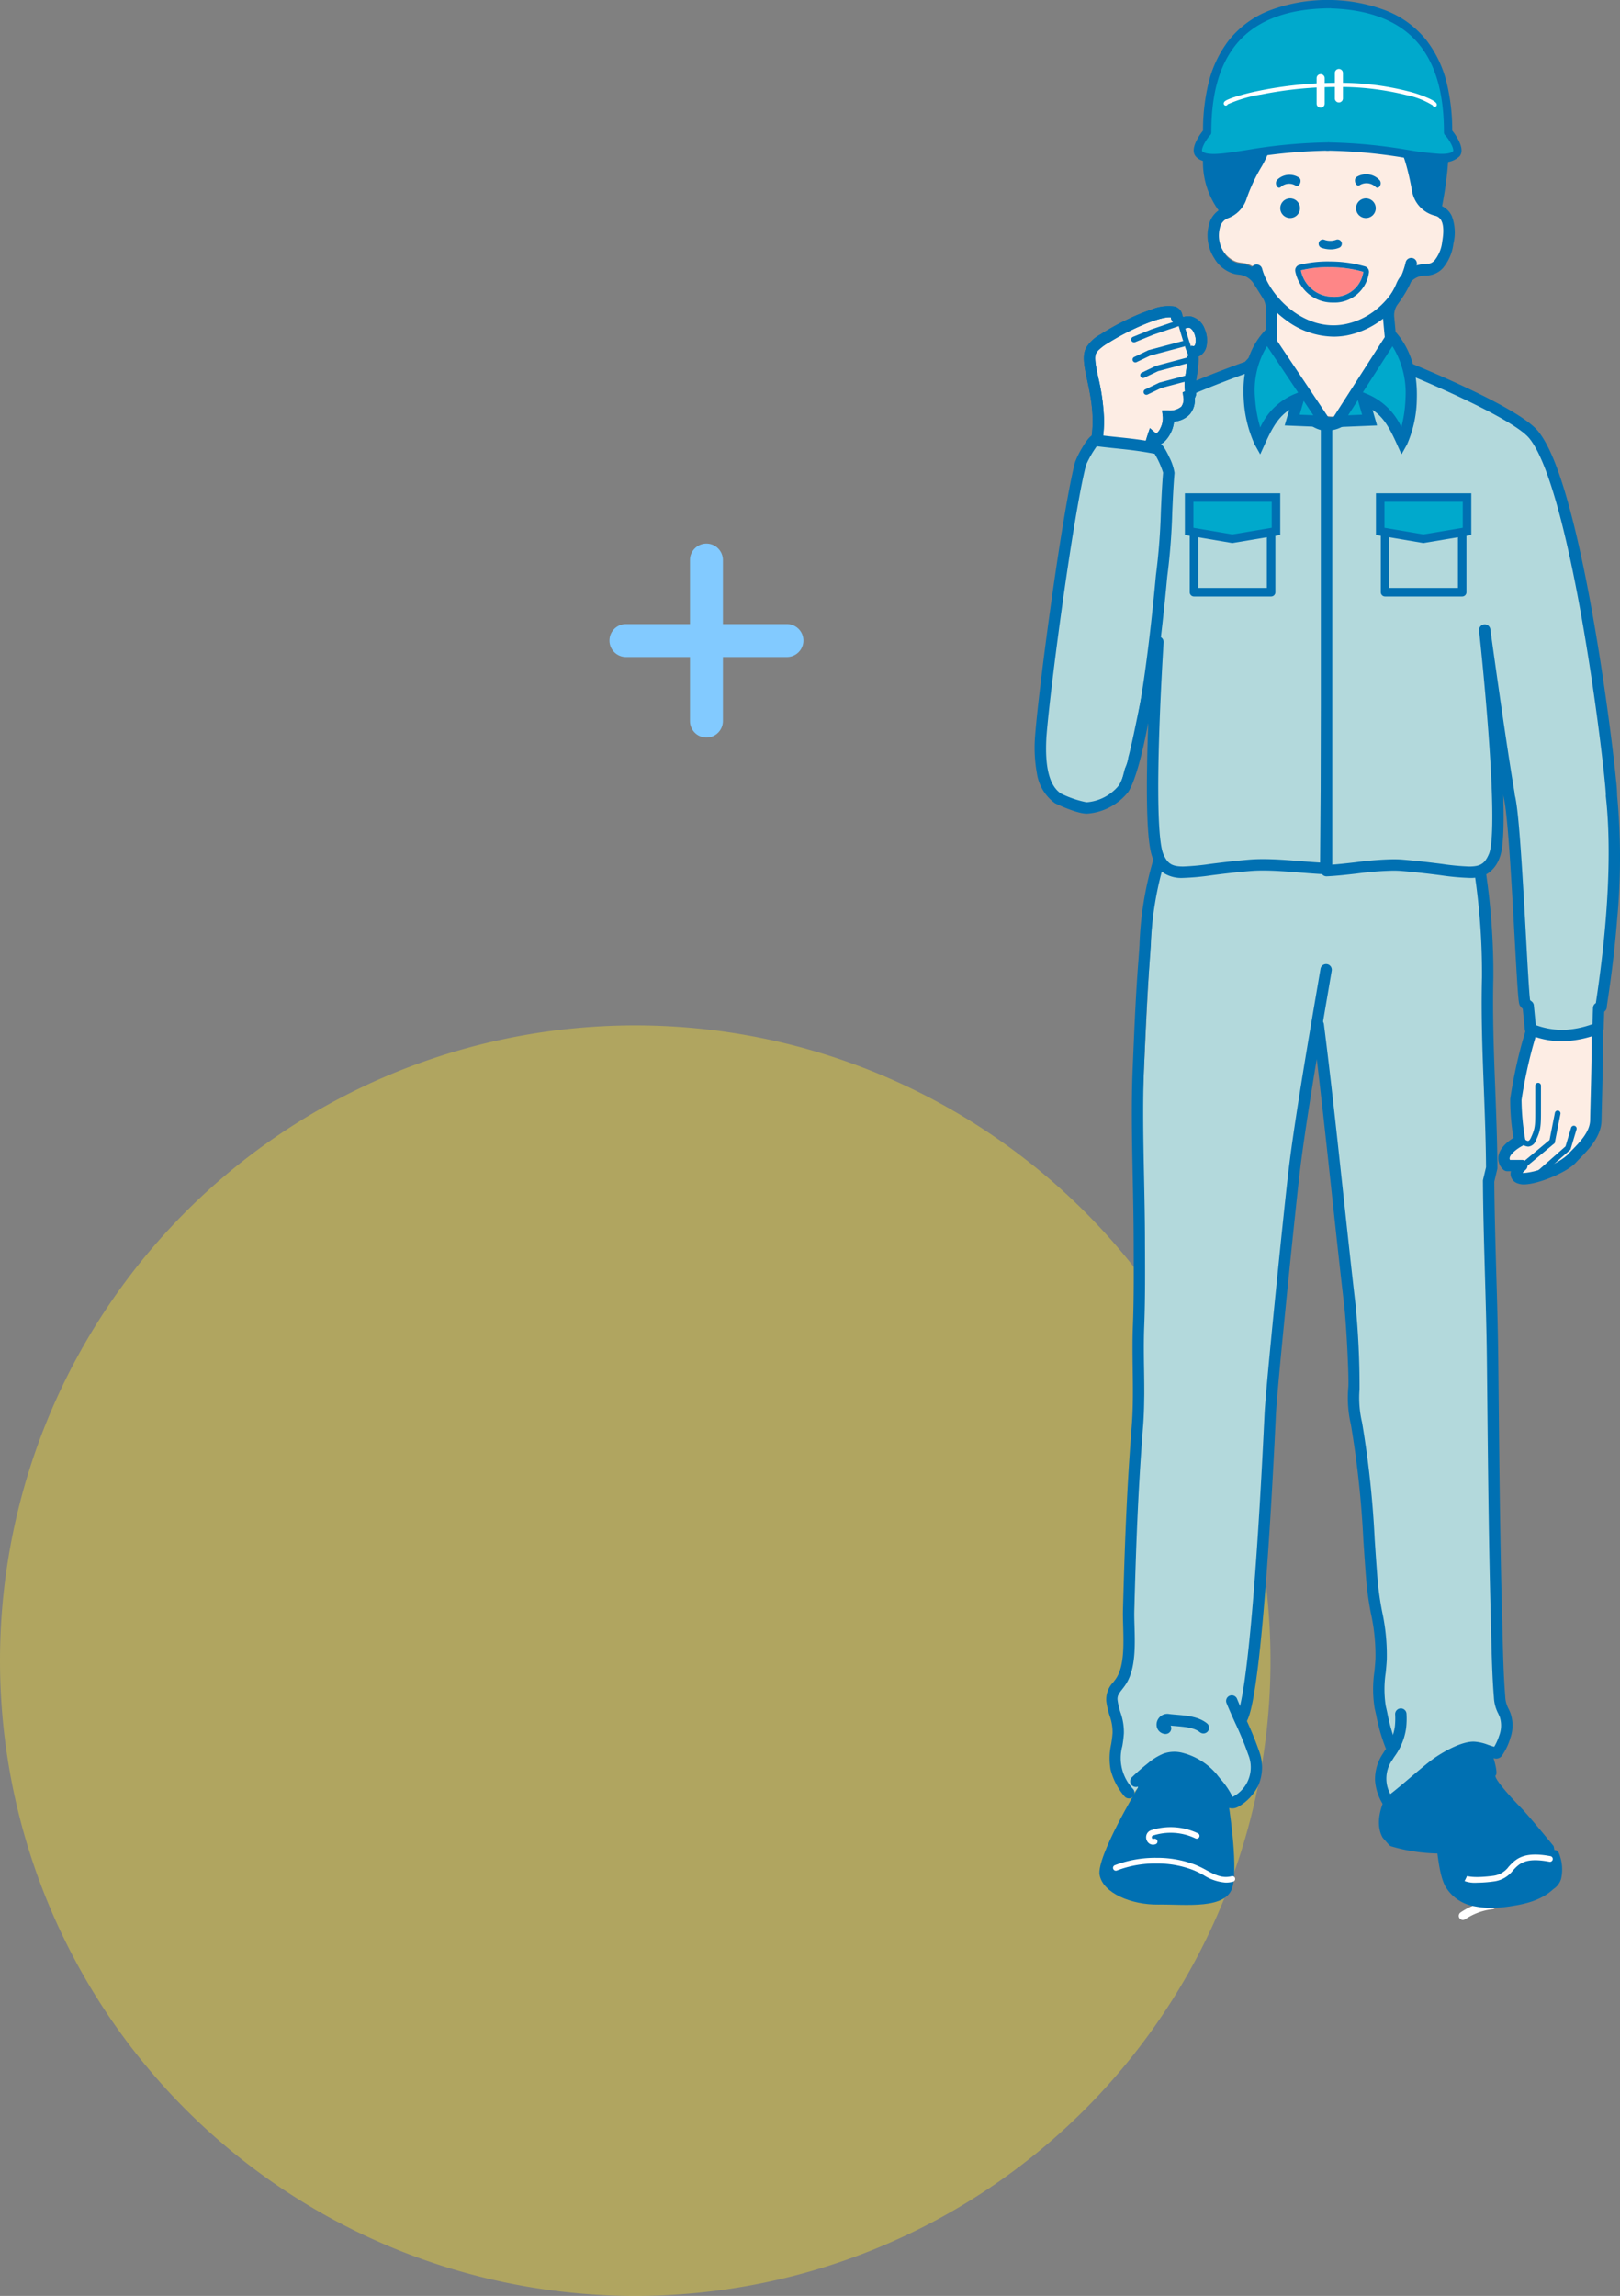 <svg xmlns="http://www.w3.org/2000/svg" width="285.254" height="404.25" viewBox="0 0 285.254 404.25"><rect x="0" y="0" width="285.254" height="404.25" fill="#808080" stroke="none"/><g transform="translate(-211.257 -627.976)"><path d="M111.856,0A111.856,111.856,0,1,1,0,111.856,111.856,111.856,0,0,1,111.856,0Z" transform="translate(211.257 808.514)" fill="#f7dd31" opacity="0.4"/><g transform="translate(547.034 -692.72)"><path d="M0,31.249a2.9,2.9,0,0,1-2.9-2.9V0A2.9,2.9,0,0,1,0-2.9,2.9,2.9,0,0,1,2.9,0V28.346A2.9,2.9,0,0,1,0,31.249Z" transform="translate(-211.383 1419.304)" fill="#82caff"/><path d="M28.346,2.9H0A2.9,2.9,0,0,1-2.9,0,2.9,2.9,0,0,1,0-2.9H28.346a2.9,2.9,0,0,1,2.9,2.9A2.9,2.9,0,0,1,28.346,2.9Z" transform="translate(-225.556 1433.477)" fill="#82caff"/></g><path d="M129.064,259.881s-1.023,3.29-1.605,5.365a84.421,84.421,0,0,0-1.985,9.476,46.022,46.022,0,0,0,.672,7.3s-4.311,2.187-2.192,4.349h2.573s-1.991,1.623-.311,2.222,7.613-1.794,9.065-3.4,4.224-3.887,4.269-6.806.431-14.107.186-16.331a15.2,15.2,0,0,0-.991-3.943,4.9,4.9,0,0,0-5.2-.409,37.1,37.1,0,0,0-4.479,2.179" transform="translate(352.706 546.825)" fill="#fdede4"/><path d="M135.928,256.177h0a5.362,5.362,0,0,1,3.487,1.193,1,1,0,0,1,.247.344,16.146,16.146,0,0,1,1.068,4.23c.179,1.618.054,7.131-.1,13.124-.037,1.41-.068,2.629-.079,3.332-.043,2.827-2.174,5.02-3.729,6.622-.291.3-.566.583-.8.839-1.517,1.682-6.637,3.829-9.131,3.829a3,3,0,0,1-1.013-.152,1.816,1.816,0,0,1-1.314-1.394,1.764,1.764,0,0,1,.044-.771h-.656a1,1,0,0,1-.714-.3,2.683,2.683,0,0,1-.837-2.383c.243-1.476,1.753-2.627,2.65-3.191a39.616,39.616,0,0,1-.574-6.873,85.129,85.129,0,0,1,2.018-9.652c.579-2.065,1.6-5.359,1.613-5.392a1,1,0,0,1,.423-.55,37.771,37.771,0,0,1,4.616-2.251A7.021,7.021,0,0,1,135.928,256.177Zm1.992,2.564a3.62,3.62,0,0,0-1.992-.564h0a5.039,5.039,0,0,0-1.989.443c-2.225.958-3.5,1.629-4.035,1.93-.283.918-1.025,3.336-1.482,4.966a83.361,83.361,0,0,0-1.952,9.3,43.044,43.044,0,0,0,.663,7.048,1,1,0,0,1-.535,1.053c-.827.423-2.106,1.383-2.223,2.1a.518.518,0,0,0,.064.357h2.087a1,1,0,0,1,.632,1.775,3.133,3.133,0,0,0-.5.528,1.789,1.789,0,0,0,.231.013,12.847,12.847,0,0,0,4.155-1.132,11.552,11.552,0,0,0,3.49-2.036c.256-.284.543-.58.848-.893,1.4-1.437,3.133-3.225,3.164-5.259.011-.714.043-1.937.079-3.354.109-4.2.291-11.236.113-12.852A14.564,14.564,0,0,0,137.919,258.741Z" transform="translate(352.706 546.825)" fill="#0070b2"/><path d="M69.131,17.832c-.3.234.261-.164.349-.217a8.032,8.032,0,0,1,1.094-.55,9.079,9.079,0,0,1,4.13-.61c1.051.073,1.044-1.518,0-1.591a10.012,10.012,0,0,0-6.732,1.843c-.835.64.355,1.742,1.159,1.124" transform="translate(370.325 623.511)" fill="#231f20"/><path d="M122.671,125.422a24.5,24.5,0,0,0-1.693,5.919c-.164,1.014,1.419,1.429,1.581.423a26.1,26.1,0,0,1,.94-3.917c.126-.389.261-.775.407-1.157.042-.111.315-.772.181-.466.415-.948-1.008-1.736-1.416-.8" transform="translate(353.466 588.65)" fill="#231f20"/><path d="M117.191,471.058a.728.728,0,0,1-.424-1.32,12.012,12.012,0,0,1,5.472-2.018.728.728,0,0,1,.184,1.444,10.7,10.7,0,0,0-4.808,1.758A.725.725,0,0,1,117.191,471.058Z" transform="translate(351.66 494.973)" fill="#fff"/><path d="M69.223,16.3c-.31.239.226-.141.311-.192a7.4,7.4,0,0,1,1.008-.507,8.353,8.353,0,0,1,3.806-.561c1.051.073,1.044-1.518,0-1.591a9.346,9.346,0,0,0-6.285,1.725c-.833.64.356,1.742,1.159,1.124" transform="translate(370.296 623.958)" fill="#231f20"/><path d="M78.275,15.341a1.293,1.293,0,0,1,1.2.522c.242.419.105,1.007-.385,1.656a6.875,6.875,0,0,1-2.022,1.695,6.225,6.225,0,0,1-2.9.931,1.293,1.293,0,0,1-1.2-.522c-.242-.419-.105-1.007.385-1.656a6.88,6.88,0,0,1,2.022-1.7A6.224,6.224,0,0,1,78.275,15.341Zm-4.1,4.427a5.936,5.936,0,0,0,2.712-.881,6.5,6.5,0,0,0,1.91-1.6c.387-.512.518-.964.359-1.24a.97.97,0,0,0-.878-.334,5.934,5.934,0,0,0-2.712.881c-1.726,1-2.581,2.295-2.269,2.836A.97.97,0,0,0,74.173,19.768Z" transform="translate(368.631 623.292)" fill="#fff"/><path d="M55.185,14.556a.907.907,0,0,1-.87-1.162A15.045,15.045,0,0,1,55.93,9.965a10.312,10.312,0,0,1,5.764-4.655.906.906,0,1,1,.5,1.743c-4.448,1.271-6.121,6.8-6.137,6.853A.907.907,0,0,1,55.185,14.556Z" transform="translate(374.281 626.25)" fill="#fff"/><path d="M97.256,12.643a.907.907,0,0,1-.891-.745c-.206-1.133-2.506-2.563-3.588-3.078a.907.907,0,0,1,.779-1.637A15.578,15.578,0,0,1,95.6,8.394a5.507,5.507,0,0,1,2.548,3.18.907.907,0,0,1-.893,1.069Z" transform="translate(362.262 625.674)" fill="#fff"/><path d="M470.448,821.478a.5.5,0,0,1-.32-.884l5.02-4.174.942-4.788a.5.5,0,0,1,.981.193l-1.011,5.137-5.293,4.4A.5.5,0,0,1,470.448,821.478Z" transform="translate(8.958 12.279)" fill="#0070b2"/><path d="M470.447,821.859a.5.5,0,0,1-.33-.876l5.757-5.06.981-3.274a.5.5,0,0,1,.958.287l-1.064,3.549-5.973,5.249A.5.5,0,0,1,470.447,821.859Z" transform="translate(11.045 13.895)" fill="#0070b2"/><path d="M472.3,821.964a2.417,2.417,0,0,1-1.64-.984.5.5,0,0,1,.8-.605h0c.195.254.607.615.872.588.2-.021.373-.322.457-.5.8-1.7.8-2.21.8-5.065v-4.166a.5.5,0,0,1,1,0V815.4c0,2.9,0,3.595-.9,5.493a1.6,1.6,0,0,1-1.258,1.065A1.272,1.272,0,0,1,472.3,821.964Z" transform="translate(8.006 7.898)" fill="#0070b2"/><path d="M43.36,88.257l-3.764,4S21.677,98.57,16.9,102.907c-3.648,3.313-9.455,32.361-9.455,32.361-2.42,12.1-3.764,20.952-3.608,22.439-1.991,16.35,14.593,10.417,15.833,1.956.967-3.414,4.054-17.869,4.054-17.869s-4.172,26.257,0,36.612,5,2.583,16.179,1.651c3.962-.33,8.8.358,13.353.578l.6-78.066C47.836,102.93,43.36,88.257,43.36,88.257Z" transform="translate(391.427 600.278)" fill="#b3d9dc"/><path d="M49.648,40.357a14.374,14.374,0,0,1-2.729-11.781c1.458-7.007,5.5-9.071,5.5-9.071A13.2,13.2,0,0,1,65.6,10.028c10.88-.052,10.666,3.019,15.1,2.755s6.94,7.847,8.569,12.13-.68,14.948-.68,14.948-1.667.188-3.831-2.907c-1-1.625-1.615-6.031-3.024-8.1-.05-.074-.275-.4-.5-.719-3.5-4.983-5.689-5.034-10.266-5.192s-13.125-.69-13.125-.69,1.057.453-.355,4.61-3.627,8.63-4.212,10.087a14.96,14.96,0,0,0-.788,3.354Z" transform="translate(376.465 625.033)" fill="#0070b2"/><path d="M53.412,43.451a4.436,4.436,0,0,1-2.734,2.86,3.293,3.293,0,0,0-1.993,2.358c-.961,3.377,1.471,6.981,3.814,7.417.26.048.492.081.7.1a4.433,4.433,0,0,1,3.294,2.092l1.571,2.505a4.371,4.371,0,0,1,.667,2.353l-.055,7.255a4.271,4.271,0,0,0,.111,1.012c.553,2.354,3.221,11.8,10.412,11.845,8.214.051,10.771-11.783,10.719-12.464-.035-.458-.352-3.866-.556-6.05a4.277,4.277,0,0,1,.785-2.928,13.717,13.717,0,0,0,1.5-2.68,4.5,4.5,0,0,1,4.158-2.8c1.564.038,3.3-.9,3.98-4.81.7-4-.908-4.861-2.308-5.211a4.417,4.417,0,0,1-3.332-3.49c-.543-3.079-1.174-7.747-2.672-9.793-2.53-3.456-7.62-4.357-12.851-4.259-2.114.04-4.205-.058-5.948-.189a4.388,4.388,0,0,0-4.65,3.71,14.465,14.465,0,0,1-1.474,4.6,35.028,35.028,0,0,0-3.139,6.56" transform="translate(376.859 618.076)" fill="#fdede4"/><path d="M62.344,27.567h0c.134,0,.27.005.4.015,1.725.129,3.375.195,4.9.195.321,0,.641,0,.95-.009.255,0,.51-.007.758-.007a24.928,24.928,0,0,1,7.311.943,10.614,10.614,0,0,1,5.607,3.732c1.288,1.759,2.362,5.033,3.191,9.732a3.438,3.438,0,0,0,2.59,2.694A3.552,3.552,0,0,1,90.5,46.889a8.187,8.187,0,0,1,.274,4.8,8.25,8.25,0,0,1-1.884,4.365,4.067,4.067,0,0,1-2.993,1.274l-.186,0h0a3.534,3.534,0,0,0-3.142,2.193A14.754,14.754,0,0,1,80.953,62.4a3.273,3.273,0,0,0-.6,2.245c.242,2.59.523,5.62.557,6.067A14.919,14.919,0,0,1,79.9,74.744,19.116,19.116,0,0,1,76.255,81a9.32,9.32,0,0,1-7,3.248h-.059a8.692,8.692,0,0,1-5.167-1.732,13.2,13.2,0,0,1-3.374-3.8,25.407,25.407,0,0,1-2.838-7.083,5.277,5.277,0,0,1-.138-1.248l.055-7.255a3.365,3.365,0,0,0-.515-1.814l-1.571-2.5A3.446,3.446,0,0,0,53.1,57.182c-.238-.023-.5-.061-.783-.112a5.905,5.905,0,0,1-3.677-2.828,7.344,7.344,0,0,1-.919-5.846,4.278,4.278,0,0,1,2.6-3.019,3.429,3.429,0,0,0,2.131-2.205,31.87,31.87,0,0,1,2.88-6.14l.343-.622a13.306,13.306,0,0,0,1.363-4.279A5.377,5.377,0,0,1,62.344,27.567Zm5.309,2.21c-1.579,0-3.279-.067-5.054-.2-.085-.006-.171-.01-.256-.01a3.385,3.385,0,0,0-3.333,2.882,15.274,15.274,0,0,1-1.585,4.924L57.083,38a30.114,30.114,0,0,0-2.711,5.734,5.411,5.411,0,0,1-3.337,3.514,2.332,2.332,0,0,0-1.389,1.7,5.344,5.344,0,0,0,.695,4.245,3.979,3.979,0,0,0,2.34,1.915c.223.041.429.071.611.088a5.458,5.458,0,0,1,4.046,2.556l1.571,2.505a5.362,5.362,0,0,1,.82,2.891L59.675,70.4a3.276,3.276,0,0,0,.085.775,23.324,23.324,0,0,0,2.6,6.493c1.857,3.022,4.161,4.564,6.85,4.581h.047c2.972,0,5.473-1.77,7.432-5.262a20.252,20.252,0,0,0,2.233-6.173c-.053-.655-.413-4.51-.551-5.986a5.271,5.271,0,0,1,.974-3.612,12.761,12.761,0,0,0,1.389-2.485,5.484,5.484,0,0,1,4.978-3.4h.187a2.056,2.056,0,0,0,1.552-.661A6.389,6.389,0,0,0,88.8,51.35c.47-2.7.058-4.227-1.224-4.547A5.439,5.439,0,0,1,83.5,42.516c-.754-4.271-1.761-7.431-2.835-8.9-1.874-2.559-5.677-3.857-11.3-3.857-.236,0-.478,0-.721.007C68.319,29.774,67.987,29.777,67.654,29.777Z" transform="translate(376.406 619.166)" fill="#0070b2"/><path d="M34.12,202.518l-.255,3.794s-3.369,10.256-4.12,17.468-2.32,40.777-2.231,46.573.636,39.051.636,39.051-2.129,16.692-1.844,21.585.192,23.056-.519,25.162-3.076,3.164-3.161,5.622a18.076,18.076,0,0,0,.744,5.127,49.194,49.194,0,0,0-.1,6.542c.245,1.909.9,5.716,2.833,6.413,0,0,2.891-4.07,5.061-5.175s5.819-.339,7.5.635,4.769,6.782,4.769,6.782,3.555-1.722,4.222-4.684a10.726,10.726,0,0,0-.248-5.479l-2.289-5.72a35.313,35.313,0,0,0,1.848-5.114c.44-1.98,2.832-45.518,2.832-45.518s.813-7.553,1.217-12.249,4.148-39.258,4.174-39.485,3.276-18.994,3.276-18.994l5.907,47.065s1.248,10.925,1.157,13.442-.649,3.481-.118,6.224,3.723,38,4.414,41.967-.477,5.674.069,9.778a24.781,24.781,0,0,0,2.377,7.519s-2.222,2.3-2.446,4.745a8.929,8.929,0,0,0,.99,4.613s-.188,1.81,2.378-.568,8.108-7.46,11.144-7.85a12.858,12.858,0,0,1,5.954.871s1.959-2.862,2.114-4.922a6.855,6.855,0,0,0-1.565-4.122s-.922-51.848-.922-51.543-.816-39.126-.816-39.126-.633-.388-.328-2.025a17.627,17.627,0,0,0,.326-2.373s-.161-40.576-.625-44.769-1.839-14.072-1.839-14.072a15.762,15.762,0,0,0-.264-4.6l-.508-1.377s-7.518,2.413-8.521,2.405-8.612.287-8.612.287-12.552.407-14.446-.287-11.071-1.146-13.576-1.759-6.59-1.861-6.59-1.861" transform="translate(384.586 564.122)" fill="#b3d9dc"/><path d="M25.956,457.6s-7.345,12.189-6.752,15.381,5.587,5.276,10.355,5.205,12.114.967,13.074-3.219-.77-14.746-.77-14.746-2.585-4.7-4.292-5.915-3.263-3.077-6.5-1.64-5.259,3.141-5.114,4.933" transform="translate(385.678 485.131)" fill="#0070b2"/><path d="M92.8,460.369s-.412,3.535.967,5.242,8.763,1.611,8.763,1.611-.5,6.922,3.43,8.848,15.093,1.95,17.445-3.808l-.976-5.081s-4.386-5.376-5.8-6.811-4.918-5.248-4.4-5.663-.618-3.776-.618-3.776a5.967,5.967,0,0,0-6.093-.394c-3.372,1.69-12.116,8.173-12.719,9.832" transform="translate(362.396 485.848)" fill="#0070b2"/><path d="M64.124,46.857a2.172,2.172,0,0,1,2.6-.415c.666.353,1.147-1.093.463-1.455a3.073,3.073,0,0,0-3.728.6c-.6.591.079,1.852.669,1.275" transform="matrix(0.998, 0.07, -0.07, 0.998, 376.069, 609.643)" fill="#0070b2"/><path d="M87.728,45.619a3.194,3.194,0,0,0-3.914-.744c-.68.389-.222,1.85.444,1.47a2.287,2.287,0,0,1,2.78.528c.59.578,1.3-.66.691-1.254" transform="matrix(0.998, -0.07, 0.07, 0.998, 363.347, 620.219)" fill="#0070b2"/><path d="M108.29,139.131a255.257,255.257,0,0,0-2.669,26.878c-.111,2.942-.35,5.935-.191,8.878.1,1.917,1.118,4.321.519,6.153-.782,2.39-4.14,2.508-6.071,3.172-4.076,1.4-8.215,1.519-12.526,1.507a.8.8,0,0,0,0,1.591c2.176.006,4.357-.05,6.527-.2a29.637,29.637,0,0,0,7.108-1.564c2.746-.846,6.132-1.37,6.676-4.766.264-1.65-.356-3.371-.524-5a36.869,36.869,0,0,1-.046-4.68,265.23,265.23,0,0,1,2.78-31.549c.146-1.014-1.436-1.431-1.581-.423" transform="translate(364.352 584.363)" fill="#231f20"/><path d="M25.359,380.291a1,1,0,0,1-.77-.361,11.7,11.7,0,0,1-2.443-4.7,11.437,11.437,0,0,1,.1-4.474,19.985,19.985,0,0,0,.249-2.007,8.574,8.574,0,0,0-.521-3.025,13.868,13.868,0,0,1-.578-2.505,4.319,4.319,0,0,1,1.222-3.38c.2-.257.389-.5.557-.762,1.378-2.159,1.276-5.846,1.186-9.1-.03-1.069-.057-2.079-.032-3,.3-10.7.616-20.515,1.544-32.325.258-3.287.212-6.649.168-9.9-.034-2.509-.069-5.1.033-7.679.172-4.342.155-8.776.139-13.065q0-1.114-.008-2.228c-.009-3.448-.084-7.1-.156-10.628-.134-6.557-.273-13.336-.011-19.422q.045-1.056.09-2.113c.225-5.3.457-10.772.864-16.148.1-1.254.174-2.393.243-3.4A59.894,59.894,0,0,1,29.7,214.921a1,1,0,1,1,1.925.544,58.33,58.33,0,0,0-2.4,14.748c-.069,1.008-.148,2.151-.244,3.411-.4,5.342-.637,10.8-.86,16.082q-.045,1.057-.09,2.114c-.259,6.022-.121,12.77.013,19.3.072,3.539.147,7.2.156,10.664q0,1.112.008,2.226c.016,4.31.033,8.767-.14,13.152-.1,2.522-.065,5.09-.031,7.573.045,3.3.091,6.706-.174,10.085-.925,11.763-1.244,21.553-1.539,32.224-.024.862,0,1.845.032,2.885.1,3.54.209,7.553-1.5,10.23-.218.342-.445.633-.665.915-.607.779-.9,1.187-.812,1.928a12.134,12.134,0,0,0,.506,2.154,10.286,10.286,0,0,1,.6,3.71,21.8,21.8,0,0,1-.27,2.209,7.92,7.92,0,0,0,1.91,7.584,1,1,0,0,1-.769,1.639Z" transform="translate(384.666 564.333)" fill="#0070b2"/><path d="M55.828,382.308a1,1,0,0,1-.883-1.469c1.626-3.064,3.444-22.663,4.863-52.428.02-.415.034-.711.042-.872.237-4.659,3.067-32.593,4.113-41.831.962-8.488,3.446-23.017,5.09-32.63.232-1.357.45-2.629.647-3.789a1,1,0,0,1,1.972.335c-.2,1.16-.415,2.433-.647,3.791-1.64,9.592-4.118,24.087-5.074,32.518-1.044,9.22-3.867,37.077-4.1,41.707-.008.16-.022.453-.042.865-.488,10.242-1.028,19.377-1.6,27.153-.493,6.663-1,12.162-1.512,16.343-.858,7.033-1.541,8.946-1.98,9.773A1,1,0,0,1,55.828,382.308Z" transform="translate(374.077 549.268)" fill="#0070b2"/><path d="M35.941,445.131a1,1,0,0,1-.14-.01,1.628,1.628,0,0,1-1.333-1,1.838,1.838,0,0,1,.293-1.807,1.873,1.873,0,0,1,1.753-.711c.435.061.914.1,1.42.144,1.778.149,3.793.319,5.281,1.5a1,1,0,1,1-1.244,1.566c-1.014-.806-2.636-.942-4.2-1.074-.326-.027-.64-.054-.947-.086a1,1,0,0,1-.879,1.473Z" transform="translate(380.558 488.155)" fill="#0070b2"/><path d="M45.515,456.717a1.966,1.966,0,0,1-.6-.094,1.8,1.8,0,0,1-1.1-.993,11.713,11.713,0,0,0-1.858-2.765c-.231-.284-.471-.577-.712-.888a9.729,9.729,0,0,0-4.816-3.063c-1.857-.464-2.814.088-4.554,1.46a34.41,34.41,0,0,0-2.615,2.288,1,1,0,1,1-1.392-1.437,36.421,36.421,0,0,1,2.767-2.422,10.434,10.434,0,0,1,2.762-1.72,5.725,5.725,0,0,1,3.515-.11,11.594,11.594,0,0,1,5.91,3.776c.227.292.459.577.683.851a13.825,13.825,0,0,1,2.08,3.093h0a5.834,5.834,0,0,0,2.774-7.405,58,58,0,0,0-2.312-5.617c-.516-1.14-1.05-2.319-1.527-3.492a1,1,0,0,1,1.853-.753c.462,1.136.987,2.3,1.5,3.42a59.48,59.48,0,0,1,2.39,5.816,8.07,8.07,0,0,1-.1,5.908,8.6,8.6,0,0,1-3.542,3.838A2.131,2.131,0,0,1,45.515,456.717Z" transform="translate(382.707 489.669)" fill="#0070b2"/><path d="M88.272,391.98a1,1,0,0,1-.913-.591,32.783,32.783,0,0,1-1.874-6.33c-.087-.39-.177-.793-.268-1.185a21.021,21.021,0,0,1-.04-6.487c.075-.782.146-1.521.18-2.207a33.871,33.871,0,0,0-.79-7.966,55.7,55.7,0,0,1-.807-5.559c-.212-2.632-.376-5.084-.535-7.456a173.087,173.087,0,0,0-2.14-19.98l-.066-.372a20.618,20.618,0,0,1-.45-6.395c.164-1.322-.318-11.093-.717-14.52-.772-6.643-1.491-13.314-2.187-19.765-1.039-9.632-2.113-19.591-3.37-29.519a1,1,0,0,1,1.984-.251c1.259,9.947,2.335,19.915,3.375,29.556.7,6.447,1.414,13.114,2.185,19.749a148.174,148.174,0,0,1,.715,15,18.812,18.812,0,0,0,.434,5.8l.066.374a174.658,174.658,0,0,1,2.166,20.195c.158,2.365.322,4.811.533,7.429a54.138,54.138,0,0,0,.781,5.363,35.939,35.939,0,0,1,.819,8.42c-.036.733-.11,1.494-.187,2.3a19.321,19.321,0,0,0,0,5.844c.092.4.183.806.271,1.2a31.292,31.292,0,0,0,1.747,5.948,1,1,0,0,1-.912,1.41Z" transform="translate(368.094 544.891)" fill="#0070b2"/><path d="M92.983,382.7a1.214,1.214,0,0,1-.2-.018,1.051,1.051,0,0,1-.733-.5,9.047,9.047,0,0,1-1.426-4.392,8.1,8.1,0,0,1,1.383-4.583c.112-.179.222-.353.329-.523a9.185,9.185,0,0,0,1.776-4.219,12.688,12.688,0,0,0,.057-2.158,1,1,0,1,1,2-.12,14.7,14.7,0,0,1-.066,2.5,11.019,11.019,0,0,1-2.074,5.066c-.106.167-.214.337-.323.513a5.665,5.665,0,0,0-.387,6.057c.874-.661,2.37-1.931,3.449-2.847,1.439-1.222,2.927-2.485,3.916-3.213,1.54-1.135,5.069-3.258,7.4-3.166a8.044,8.044,0,0,1,2.438.555c.368.128.721.251,1.092.342a9.378,9.378,0,0,0,.867-1.937,4.959,4.959,0,0,0,.1-3.336c-.091-.2-.175-.386-.249-.547a6.811,6.811,0,0,1-.775-2.877c-.3-3.7-.389-7.471-.479-11.117q-.027-1.1-.056-2.2c-.362-13.443-.486-25.474-.618-38.211-.028-2.683-.056-5.412-.087-8.208-.053-4.785-.2-9.832-.338-14.713-.157-5.462-.32-11.111-.356-16.466a1,1,0,0,1,.027-.238l.522-2.193c-.035-4.636-.211-9.257-.382-13.726-.244-6.4-.5-13.01-.333-19.7a119.067,119.067,0,0,0-1.147-17.178c-.367-2.754-.492-5.452-.613-8.061a63.049,63.049,0,0,0-.539-6.769,1,1,0,1,1,1.974-.321,64.33,64.33,0,0,1,.563,7c.119,2.566.242,5.22.6,7.889a121.148,121.148,0,0,1,1.164,17.491c-.162,6.624.089,13.206.332,19.572.173,4.524.351,9.2.384,13.909a1,1,0,0,1-.027.239l-.522,2.194c.037,5.3.2,10.891.354,16.3.141,4.89.286,9.946.339,14.749.031,2.8.059,5.525.087,8.209.131,12.729.255,24.752.617,38.178q.03,1.1.056,2.206c.09,3.619.182,7.362.473,11.007a4.9,4.9,0,0,0,.6,2.2c.076.166.163.354.259.569a6.574,6.574,0,0,1,.047,4.534,10.547,10.547,0,0,1-1.432,3.04,1.242,1.242,0,0,1-1.156.6,10.193,10.193,0,0,1-2-.536A6.28,6.28,0,0,0,108,373.1c-1.55-.061-4.521,1.588-6.136,2.778-.933.688-2.395,1.928-3.808,3.128C94.415,382.1,93.624,382.7,92.983,382.7Z" transform="translate(362.751 563.538)" fill="#0070b2"/><path d="M42.764,482.8a8.3,8.3,0,0,1-3.922-1.325,16.462,16.462,0,0,0-1.81-.883,17.608,17.608,0,0,0-6.4-1.159,18.988,18.988,0,0,0-7.043,1.23.5.5,0,0,1-.376-.927,19.987,19.987,0,0,1,7.412-1.3h.006a18.6,18.6,0,0,1,6.765,1.227,17.221,17.221,0,0,1,1.923.935c1.44.776,2.8,1.51,4.458,1.071a.5.5,0,0,1,.256.967A4.919,4.919,0,0,1,42.764,482.8Z" transform="translate(384.34 476.653)" fill="#fff"/><path d="M32.65,473.621a1.157,1.157,0,0,1-.771-.288,1.377,1.377,0,0,1-.425-1.286,1.284,1.284,0,0,1,.874-.981,11.14,11.14,0,0,1,8.258.569.5.5,0,0,1-.426.9,10.132,10.132,0,0,0-7.508-.527.293.293,0,0,0-.216.227.383.383,0,0,0,.1.34c.024.021.081.071.227.02a.5.5,0,1,1,.324.946A1.354,1.354,0,0,1,32.65,473.621Z" transform="translate(381.64 479.155)" fill="#fff"/><path d="M102.239,472.925H102.2a30.816,30.816,0,0,1-8.41-1.26.971.971,0,0,1-.422-.28l-1.013-1.153a.97.97,0,0,1-.122-.174c-1.525-2.783.259-6.418.336-6.571a.971.971,0,0,1,1.737.867c-.021.042-1.36,2.8-.416,4.684l.761.865a29.891,29.891,0,0,0,7.633,1.083.971.971,0,0,1-.041,1.94Z" transform="translate(362.447 481.404)" fill="#0070b2"/><path d="M115.968,486.014a14.26,14.26,0,0,1-2.913-.279,7.3,7.3,0,0,1-5.114-3.407c-.9-1.546-1.262-4.367-1.53-6.428-.036-.277-.07-.54-.1-.771a.728.728,0,1,1,1.442-.2c.033.237.067.5.1.783.238,1.829.6,4.592,1.346,5.885a5.907,5.907,0,0,0,4.152,2.711,16.062,16.062,0,0,0,5.567.016c2.472-.367,5.049-.876,6.986-2.675a1.947,1.947,0,0,1,.2-.159c.434-.308,1.588-1.126.372-4.685a.728.728,0,0,1,1.378-.471,7.488,7.488,0,0,1,.4,4.607,3.276,3.276,0,0,1-1.309,1.737l-.065.047c-2.241,2.076-5.176,2.657-7.753,3.04A21.654,21.654,0,0,1,115.968,486.014Z" transform="translate(357.875 477.888)" fill="#0070b2"/><path d="M43.36,87.257a1,1,0,0,1,.956.708h0a48.948,48.948,0,0,0,2.868,7.018,21.172,21.172,0,0,0,3.1,4.684,4.877,4.877,0,0,0,3.36,1.908c.053,0,.106,0,.159,0a1,1,0,0,1,1.06,1.006l-.6,78.066a1,1,0,0,1-1.048.991c-1.472-.071-2.985-.191-4.449-.308-2.306-.183-4.485-.357-6.538-.357-.82,0-1.551.028-2.235.085-2.692.224-4.953.511-6.77.742a43.966,43.966,0,0,1-5.057.473,5.9,5.9,0,0,1-3.265-.76,5.507,5.507,0,0,1-2.092-2.716c-.545-1.3-.867-4.049-.983-8.4-.09-3.355-.056-7.648.1-12.762.033-1.073.07-2.138.109-3.181-.633,3.064-1.222,5.774-1.56,6.99a9.534,9.534,0,0,1-3.7,5.964,10.868,10.868,0,0,1-6.523,2.372,6.93,6.93,0,0,1-5.357-2.3,8.684,8.684,0,0,1-1.9-3.967,17.761,17.761,0,0,1-.156-5.82c-.107-2.055,1.4-11.447,3.632-22.611.015-.073,1.478-7.373,3.37-14.983,1.114-4.481,2.157-8.2,3.1-11.042,1.654-4.988,2.672-6.315,3.293-6.88,4.627-4.2,20.594-9.985,22.8-10.773l3.6-3.823A1,1,0,0,1,43.36,87.257Zm9.493,16.253c-2.58-.433-5.086-3-7.46-7.638a49.646,49.646,0,0,1-2.448-5.715l-2.621,2.785a1,1,0,0,1-.4.258c-.177.062-17.782,6.3-22.354,10.448-.618.561-2.419,3.333-5.8,16.918-1.881,7.566-3.336,14.827-3.351,14.9C5.78,148.7,4.717,156.5,4.833,157.6a1,1,0,0,1,0,.225c-.459,3.771.08,6.646,1.558,8.316a5.026,5.026,0,0,0,3.859,1.63c3.439,0,7.674-2.748,8.253-6.692a1,1,0,0,1,.027-.127c.944-3.334,4.182-20.223,4.215-20.393a1,1,0,0,1,1.98.254c-.005.081-.539,8.222-.8,16.879-.461,15.076.258,19.205.728,20.325.732,1.745,1.519,2.249,3.512,2.249a42.992,42.992,0,0,0,4.805-.457c1.836-.233,4.121-.523,6.856-.751.739-.062,1.524-.092,2.4-.092,2.132,0,4.452.185,6.7.363,1.1.088,2.234.178,3.347.246Z" transform="translate(391.427 600.278)" fill="#0070b2"/><path d="M125.738,205.191c-.087-.1,3.651-20.724,1.82-37.1.249-1.312-5.732-53.88-13.707-63.586-3.477-4.232-22.8-11.973-22.8-11.973l-3.209-3.4s-5.032,14.077-11.056,13.718l.6,78.066c4.553-.219,9.39-.908,13.352-.578,11.179.932,14.293,2.845,16.179-1.651,2.146-5.118-1.682-39.76-1.682-39.76s2.686,19.548,4.252,28.706a4.7,4.7,0,0,0,.126.819c.027.107.053.232.08.367s.051.28.076.418c1.1,6.585,2.128,34.737,2.541,35.3a2.6,2.6,0,0,0,.584.561l.406,4.061a14.018,14.018,0,0,0,5.778,1.156,18.724,18.724,0,0,0,6.108-1.321l.118-3.531c.327-.105.492-.2.433-.267" transform="translate(367.447 600.003)" fill="#b3d9dc"/><path d="M119.079,211.309a14.969,14.969,0,0,1-6.225-1.262,1,1,0,0,1-.548-.795l-.365-3.648a3.321,3.321,0,0,1-.436-.481c-.3-.411-.35-.475-1-12.166-.488-8.811-1.1-19.774-1.723-23.552l-.018-.1c-.018-.1-.037-.2-.056-.308-.026-.129-.048-.231-.068-.31a5.631,5.631,0,0,1-.142-.849q.042,1.3.059,2.458c.088,6.114-.369,7.935-.72,8.773a5.507,5.507,0,0,1-2.091,2.715,5.9,5.9,0,0,1-3.265.76,43.969,43.969,0,0,1-5.057-.473c-1.817-.231-4.078-.517-6.771-.742-.485-.04-.991-.06-1.548-.06a56.3,56.3,0,0,0-6.292.5c-1.768.205-3.6.417-5.381.5a1,1,0,0,1-1.048-1V102.762a1,1,0,0,1,1.06-1c.056,0,.113.005.169.005a4.93,4.93,0,0,0,3.363-1.818,19.977,19.977,0,0,0,3.07-4.45,45.14,45.14,0,0,0,2.838-6.675,1,1,0,0,1,1.681-.384l3.059,3.244c.981.4,5.321,2.176,9.944,4.339,7.125,3.334,11.517,5.973,13.054,7.844,1.944,2.366,3.82,7.018,5.735,14.223,1.511,5.683,3,12.811,4.416,21.185,1.424,8.4,2.4,15.865,2.861,19.566.3,2.43.559,4.716.728,6.438a26.556,26.556,0,0,1,.2,2.8,117.4,117.4,0,0,1,0,21.746c-.536,6.707-1.343,12.12-1.688,14.431-.054.361-.105.707-.129.881a1.042,1.042,0,0,1-.033.36,1.093,1.093,0,0,1-.429.606l-.1,2.922a1,1,0,0,1-.616.89A19.584,19.584,0,0,1,119.079,211.309Zm-4.842-2.847a13.979,13.979,0,0,0,4.842.847,16.745,16.745,0,0,0,5.131-1.021l.1-2.863a1,1,0,0,1,.5-.832c.025-.17.056-.383.094-.635,2.676-17.938,2.384-29.346,1.667-35.758a1,1,0,0,1,0-.234c.034-1.1-1.354-14.246-3.842-28.818-1.4-8.215-2.867-15.194-4.351-20.742-1.8-6.715-3.578-11.179-5.294-13.268-2.718-3.308-17.093-9.552-22.4-11.679a1,1,0,0,1-.356-.242l-2.082-2.208a46,46,0,0,1-2.414,5.409c-2.364,4.435-4.863,6.882-7.438,7.289v76.506c1.391-.1,2.814-.267,4.2-.428a58.609,58.609,0,0,1,6.523-.516c.613,0,1.173.022,1.714.067,2.735.228,5.02.518,6.856.751a43,43,0,0,0,4.805.457c1.993,0,2.78-.5,3.512-2.249.466-1.112,1.072-5.363-.111-21.339-.679-9.176-1.633-17.838-1.642-17.925a1,1,0,0,1,1.985-.246c.027.2,2.7,19.636,4.247,28.673a1,1,0,0,1,.012.1,3.712,3.712,0,0,0,.1.647c.028.112.058.248.09.413l0,.02c.019.107.037.206.055.306l.02.107,0,.015c.647,3.879,1.258,14.913,1.749,23.778.276,4.986.561,10.132.722,11.22a1.929,1.929,0,0,0,.252.213,1,1,0,0,1,.411.712Z" transform="translate(367.447 600.003)" fill="#0070b2"/><path d="M0-.75H13.579a.75.75,0,0,1,.75.75V16.437a.75.75,0,0,1-.75.75H0a.75.75,0,0,1-.75-.75V0A.75.75,0,0,1,0-.75ZM12.829.75H.75V15.687H12.829Z" transform="translate(421.5 715.813)" fill="#0070b2"/><path d="M57.57,133.779l-7.686,1.293-7.6-1.293v-5.958H57.57Z" transform="translate(378.365 587.758)" fill="#00a9cc"/><path d="M49.884,135.833l-8.353-1.42v-7.341H58.32v7.342Zm-6.853-2.687,6.854,1.165,6.935-1.166v-4.574H43.031Z" transform="translate(378.365 587.758)" fill="#0070b2"/><path d="M0-.75H13.579a.75.75,0,0,1,.75.75V16.437a.75.75,0,0,1-.75.75H0a.75.75,0,0,1-.75-.75V0A.75.75,0,0,1,0-.75ZM12.829.75H.75V15.687H12.829Z" transform="translate(455.144 715.813)" fill="#0070b2"/><path d="M106.788,133.779,99.1,135.072l-7.6-1.293v-5.958h15.289Z" transform="translate(362.79 587.758)" fill="#00a9cc"/><path d="M99.1,135.833l-8.353-1.42v-7.341h16.789v7.342Zm-6.853-2.687,6.854,1.165,6.935-1.166v-4.574H92.249Z" transform="translate(362.79 587.758)" fill="#0070b2"/><path transform="translate(446.085 702.807)" fill="#0064a7"/><path d="M70.964,101.279,60.938,86.313c-5.54,6.356-2.452,16.577-1.351,18.547,1.788-3.974,3.125-6.018,6.819-7.59l-1.1,3.773Z" transform="translate(373.475 600.893)" fill="#00a9cc"/><path d="M59.683,107.083l-.969-1.735a21.859,21.859,0,0,1-1.94-8.056C56.575,94,57,89.3,60.184,85.656l.858-.984,11.85,17.688-8.9-.371.8-2.736c-1.868,1.252-2.907,2.952-4.287,6.018Zm1.2-19.057a14.872,14.872,0,0,0-2.112,9.145,23.364,23.364,0,0,0,.916,5.173,11.513,11.513,0,0,1,6.327-5.994l.346-.147Zm5.74,12.071,2.414.1-1.7-2.54Z" transform="translate(373.475 600.893)" fill="#0070b2"/><path d="M80.481,101.279l9.6-14.966c5.54,6.356,2.88,16.577,1.779,18.547-1.788-3.974-3.125-6.018-6.819-7.59l1.1,3.773Z" transform="translate(366.276 600.893)" fill="#00a9cc"/><path d="M91.762,107.083l-.816-1.813c-1.379-3.066-2.418-4.766-4.287-6.018l.8,2.736-8.857.369L89.957,84.651l.876,1.005c3.178,3.647,3.726,8.324,3.625,11.606a20.628,20.628,0,0,1-1.727,8.086Zm-6.8-10.934.472.2a11.485,11.485,0,0,1,6.3,5.934,22.86,22.86,0,0,0,.732-5.084,15.572,15.572,0,0,0-2.3-9.153Zm-.885,1.38-1.712,2.67,2.461-.1Z" transform="translate(366.276 600.893)" fill="#0070b2"/><path d="M77.574,25.795c11.93,0,20.929,3.557,22.766,1.245.785-.988-1.394-3.8-1.47-3.734C98.87,11.746,94.733.728,77.033.728" transform="translate(367.368 627.976)" fill="#00a9cc"/><path d="M97.785,28.549c-.159,0-.317,0-.469-.008a54.373,54.373,0,0,1-5.751-.7,89.645,89.645,0,0,0-13.991-1.318.728.728,0,1,1,0-1.456A90.864,90.864,0,0,1,91.785,26.4a53.647,53.647,0,0,0,5.579.684c1.3.044,2.108-.124,2.405-.5.037-.071.045-.48-.419-1.347a8.148,8.148,0,0,0-.893-1.335.728.728,0,0,1-.315-.6c0-6.62-1.351-11.584-4.129-15.178C90.591,3.7,84.878,1.456,77.033,1.456a.728.728,0,0,1,0-1.456A28.787,28.787,0,0,1,88.2,1.959a17.026,17.026,0,0,1,6.97,5.277,20.1,20.1,0,0,1,3.488,7.488A35.311,35.311,0,0,1,99.6,23a9.676,9.676,0,0,1,1.079,1.633c.659,1.264.738,2.226.234,2.861A3.876,3.876,0,0,1,97.785,28.549Z" transform="translate(367.368 627.976)" fill="#0070b2"/><path d="M67.455,25.795c-11.93,0-20.929,3.557-22.766,1.245-.785-.988,1.394-3.8,1.47-3.734C46.159,11.746,50.3.728,68,.728" transform="translate(377.656 627.976)" fill="#00a9cc"/><path d="M47.272,28.556c-1.493,0-2.538-.29-3.153-1.063-.5-.635-.426-1.6.234-2.861A9.676,9.676,0,0,1,45.432,23a35.311,35.311,0,0,1,.944-8.274,20.1,20.1,0,0,1,3.488-7.488,17.026,17.026,0,0,1,6.97-5.277A28.788,28.788,0,0,1,68,0a.728.728,0,1,1,0,1.456c-7.845,0-13.558,2.245-16.98,6.671-2.778,3.594-4.129,8.558-4.129,15.178a.728.728,0,0,1-.315.6,8.147,8.147,0,0,0-.893,1.335c-.464.867-.456,1.276-.416,1.351.679.854,3.721.429,5.182.225.843-.118,1.736-.254,2.683-.4a92.477,92.477,0,0,1,14.328-1.35.728.728,0,1,1,0,1.456,91.267,91.267,0,0,0-14.109,1.334c-.951.145-1.849.282-2.7.4A25.343,25.343,0,0,1,47.272,28.556Z" transform="translate(377.656 627.976)" fill="#0070b2"/><path d="M0,5.189a.712.712,0,0,1-.712-.712V0A.712.712,0,0,1,0-.712.712.712,0,0,1,.712,0V4.477A.712.712,0,0,1,0,5.189Z" transform="translate(443.802 641.746)" fill="#fff"/><path d="M0,5.189a.712.712,0,0,1-.712-.712V0A.712.712,0,0,1,0-.712.712.712,0,0,1,.712,0V4.477A.712.712,0,0,1,0,5.189Z" transform="translate(447.013 640.828)" fill="#fff"/><path d="M88.515,25.4a.364.364,0,0,1-.348-.258,14.033,14.033,0,0,0-4.675-1.827A48.508,48.508,0,0,0,71.34,21.893a68.33,68.33,0,0,0-13.325,1.321,23.582,23.582,0,0,0-5.956,1.739.364.364,0,0,1-.7-.151c0-.308.311-.486.6-.629a10.219,10.219,0,0,1,1.187-.465A39.9,39.9,0,0,1,57.4,22.6,69.622,69.622,0,0,1,71.34,21.165,48.521,48.521,0,0,1,84.086,22.72a22.03,22.03,0,0,1,3.422,1.2,6.47,6.47,0,0,1,.92.5c.223.154.451.347.451.612A.364.364,0,0,1,88.515,25.4Z" transform="translate(375.375 621.393)" fill="#fff"/><path d="M72.648,78.193A14.233,14.233,0,0,1,64.1,75.161a16.487,16.487,0,0,1-5.975-8.408,1,1,0,1,1,1.931-.522C61.41,71.25,67.625,77.392,74.663,76c5.9-1.171,9.612-6.314,10.671-10.892a1,1,0,1,1,1.949.451,17.49,17.49,0,0,1-4.045,7.682,14.976,14.976,0,0,1-8.185,4.721A12.343,12.343,0,0,1,72.648,78.193Z" transform="translate(373.438 609.056)" fill="#0070b2"/><path d="M.214,6.779a.728.728,0,0,1-.727-.7L-.728.026a.728.728,0,0,1,.7-.753.728.728,0,0,1,.753.7L.941,6.025a.728.728,0,0,1-.7.753Z" transform="translate(435.172 681.039)" fill="#0070b2"/><path d="M.29,5.732a.728.728,0,0,1-.726-.686l-.291-5A.728.728,0,0,1-.042-.727a.728.728,0,0,1,.769.685l.291,5a.728.728,0,0,1-.685.769Z" transform="translate(455.749 682.287)" fill="#0070b2"/><path d="M78.1,63.442a5.082,5.082,0,0,1-1.6-.272.75.75,0,0,1,.475-1.423,3.009,3.009,0,0,0,2.05.022.75.75,0,1,1,.589,1.38A3.838,3.838,0,0,1,78.1,63.442Z" transform="translate(367.462 608.442)" fill="#0070b2"/><path d="M69.224,52.492a1.734,1.734,0,1,1-1.734-1.734,1.734,1.734,0,0,1,1.734,1.734" transform="translate(370.936 612.144)" fill="#0070b2"/><path d="M88.742,52.492a1.734,1.734,0,1,1-1.734-1.734,1.734,1.734,0,0,1,1.734,1.734" transform="translate(364.76 612.144)" fill="#0070b2"/><g transform="translate(405.764 679.405) rotate(14)"><path d="M13.973,30.456c.62-2.946.1-5.219.31-8.062,1.537.794,2.488-2.569,1.785-4.405,2.165-.535,3.6-1.795,2.625-4.321.328-.225.116-.818-.009-1.212-.674-1.234-.348-6.383-1.766-6.5,3.876.31.155-7.752-2.811-3.943.308-.4-.487-.886-.833-1.252C12.657-2.931.4,7.878.17,9.764c-1.384,2.994,6.161,9.334,4.5,20.072Z" transform="translate(0 0)" fill="#fdede4"/><path d="M13.973,30.456c.62-2.946.1-5.219.31-8.062,1.537.794,2.488-2.569,1.785-4.405,2.165-.535,3.6-1.795,2.625-4.321.328-.225.116-.818-.009-1.212-.674-1.234-.348-6.383-1.766-6.5,3.876.31.155-7.752-2.811-3.943.308-.4-.487-.886-.833-1.252C12.657-2.931.4,7.878.17,9.764c-1.384,2.994,6.161,9.334,4.5,20.072Z" transform="translate(0 0)" fill="none"/></g><g transform="translate(405.764 679.916) rotate(14)"><path d="M14.773,31.512,3.516,30.761l.167-1.078c.964-6.23-1.341-10.936-3.023-14.372C-.5,12.935-1.43,11.046-.791,9.468A6.644,6.644,0,0,1,1,6.878,42.118,42.118,0,0,1,4.573,3.513,36.7,36.7,0,0,1,8.691.45,7.676,7.676,0,0,1,12.353-1,1.82,1.82,0,0,1,14.168.232l.064.056.149.132a2.755,2.755,0,0,1,1.457-.428,3.456,3.456,0,0,1,2.733,1.6,5.1,5.1,0,0,1,1.01,2.876A2.585,2.585,0,0,1,19,6.185a2.144,2.144,0,0,1-.362.333q.079.221.143.474a20.369,20.369,0,0,1,.408,2.718,10.968,10.968,0,0,0,.372,2.267l.046.085.049.155a4.1,4.1,0,0,1,.2.85,1.744,1.744,0,0,1-.069.718,3.846,3.846,0,0,1-.165,2.962,4.224,4.224,0,0,1-2.371,1.921,5.89,5.89,0,0,1-.782,3.826,2.29,2.29,0,0,1-1.238.951c-.016.717,0,1.411.024,2.09a20.626,20.626,0,0,1-.306,5.129ZM5.8,28.909l7.345.49a21.76,21.76,0,0,0,.115-3.807,30.383,30.383,0,0,1,.027-3.274l.114-1.506,1.317.68a2.355,2.355,0,0,0,.493-1.147,3.832,3.832,0,0,0-.075-2l-.4-1.057,1.1-.271a3.127,3.127,0,0,0,2.023-1.2,2.2,2.2,0,0,0-.091-1.794l-.283-.737.346-.237c-.022-.077-.047-.156-.066-.215A9.747,9.747,0,0,1,17.2,9.921c-.075-.71-.154-1.445-.272-2.052a2.473,2.473,0,0,0-.325-1.01.391.391,0,0,0,.234.1L17,4.962c.046,0,.091.006.132.006.084,0,.287-.009.356-.09a.687.687,0,0,0,.1-.414c0-1.086-.978-2.473-1.744-2.473a1.408,1.408,0,0,0-.942.639h0L13.319,1.4a.664.664,0,0,0-.071.709,3.067,3.067,0,0,0-.332-.318c-.124-.109-.253-.222-.367-.342l-.209-.221L12.3,1c-.866.048-3.106,1.253-6.245,3.878A41.756,41.756,0,0,0,2.671,8.024a8.028,8.028,0,0,0-1.514,1.9l-.014.115-.066.142c-.341.739.455,2.365,1.378,4.248A37.179,37.179,0,0,1,5.1,20.951,21.115,21.115,0,0,1,5.8,28.909Z" transform="translate(0 0)" fill="#0070b2"/><path d="M14.773,31.512,3.516,30.761l.167-1.078c.964-6.23-1.341-10.936-3.023-14.372C-.5,12.935-1.43,11.046-.791,9.468A6.644,6.644,0,0,1,1,6.878,42.118,42.118,0,0,1,4.573,3.513,36.7,36.7,0,0,1,8.691.45,7.676,7.676,0,0,1,12.353-1,1.82,1.82,0,0,1,14.168.232l.064.056.149.132a2.755,2.755,0,0,1,1.457-.428,3.456,3.456,0,0,1,2.733,1.6,5.1,5.1,0,0,1,1.01,2.876A2.585,2.585,0,0,1,19,6.185a2.144,2.144,0,0,1-.362.333q.079.221.143.474a20.369,20.369,0,0,1,.408,2.718,10.968,10.968,0,0,0,.372,2.267l.046.085.049.155a4.1,4.1,0,0,1,.2.85,1.744,1.744,0,0,1-.069.718,3.846,3.846,0,0,1-.165,2.962,4.224,4.224,0,0,1-2.371,1.921,5.89,5.89,0,0,1-.782,3.826,2.29,2.29,0,0,1-1.238.951c-.016.717,0,1.411.024,2.09a20.626,20.626,0,0,1-.306,5.129ZM5.8,28.909l7.345.49a21.76,21.76,0,0,0,.115-3.807,30.383,30.383,0,0,1,.027-3.274l.114-1.506,1.317.68a2.355,2.355,0,0,0,.493-1.147,3.832,3.832,0,0,0-.075-2l-.4-1.057,1.1-.271a3.127,3.127,0,0,0,2.023-1.2,2.2,2.2,0,0,0-.091-1.794l-.283-.737.346-.237c-.022-.077-.047-.156-.066-.215A9.747,9.747,0,0,1,17.2,9.921c-.075-.71-.154-1.445-.272-2.052a2.473,2.473,0,0,0-.325-1.01.391.391,0,0,0,.234.1L17,4.962c.046,0,.091.006.132.006.084,0,.287-.009.356-.09a.687.687,0,0,0,.1-.414c0-1.086-.978-2.473-1.744-2.473a1.408,1.408,0,0,0-.942.639h0L13.319,1.4a.664.664,0,0,0-.071.709,3.067,3.067,0,0,0-.332-.318c-.124-.109-.253-.222-.367-.342l-.209-.221L12.3,1c-.866.048-3.106,1.253-6.245,3.878A41.756,41.756,0,0,0,2.671,8.024a8.028,8.028,0,0,0-1.514,1.9l-.014.115-.066.142c-.341.739.455,2.365,1.378,4.248A37.179,37.179,0,0,1,5.1,20.951,21.115,21.115,0,0,1,5.8,28.909Z" transform="translate(0 0)" fill="#0070b2"/></g><path d="M22.035,23.441C22.85,18.153,23.687,10.711,24.2,4.9c-.007.085.011-.13.03-.341,0-.653-1.7-2.592-2.2-2.764C17.51.921,14.762.235,10.206-.343c-.517,0-1.388,1.508-1.528,2.135C6.5,10.186,1.419,42.959.759,51.751c-.238,4.04.347,9.375,3.393,11.364a9.613,9.613,0,0,0,4.526,1.253,14.376,14.376,0,0,0,5.253-1.253S16.571,57.034,22.035,23.441Z" transform="translate(393.757 705.903)" fill="#b3d9dc"/><path d="M10.344-1.4a1,1,0,0,1,.126.008c1.525.193,2.771.323,3.871.438,2.193.228,4.087.425,7.129,1.011A1,1,0,0,1,21.606.1c.375.129.672.43,1.06,1.075a15.569,15.569,0,0,1,.725,1.395,9.324,9.324,0,0,1,.919,2.729q0,.041,0,.083c-.182,2.106-.285,4.4-.394,6.833a111.776,111.776,0,0,1-.883,11.353c-1.262,13.655-2.836,24.509-4.552,31.39-1.26,5.053-2.2,6.419-2.42,6.681a10.144,10.144,0,0,1-7.125,3.69c-.109,0-.217,0-.319-.011-1.851-.111-5.291-1.78-5.319-1.8L3.259,63.5A7.947,7.947,0,0,1,.072,58.177a24.994,24.994,0,0,1-.311-6.485v-.016c.646-8.612,4.79-39.56,7.032-48.215A15.421,15.421,0,0,1,8.054.907,15.413,15.413,0,0,1,8.947-.449c.431-.566.832-.945,1.39-.949ZM20.808,1.969c-2.788-.527-4.511-.707-6.674-.932C13.122.932,11.988.814,10.624.645A18.11,18.11,0,0,0,8.738,3.931l-.005.022C6.513,12.509,2.4,43.243,1.757,51.818c-.314,5.336.518,8.6,2.542,9.967a18.174,18.174,0,0,0,4.436,1.531h.016c.056,0,.116.006.179.006a8.1,8.1,0,0,0,5.575-2.953l.01-.014h0c.12-.174.985-1.546,2.186-6.57,1.65-6.907,3.11-17.147,4.337-30.436q0-.03.007-.06a109.99,109.99,0,0,0,.867-11.169c.109-2.418.211-4.7.392-6.825A15.307,15.307,0,0,0,20.808,1.969Z" transform="translate(393.757 705.903)" fill="#0070b2"/><path d="M411.913,678.84a.5.5,0,0,1-.455-.292c-.616-1.345-1.732-5.353-1.779-5.523a.5.5,0,0,1,.964-.268c.011.041,1.142,4.1,1.724,5.375a.5.5,0,0,1-.454.708Z" transform="translate(9 11.898)" fill="#0070b2"/><path d="M401.659,678.06a.5.5,0,0,1-.189-.963l3.27-1.336,4.98-1.68a.5.5,0,0,1,.32.948l-4.965,1.676-3.226,1.319A.5.5,0,0,1,401.659,678.06Z" transform="translate(9.282 10.195)" fill="#0070b2"/><path d="M402.821,681.589a.5.5,0,0,1-.216-.951l2.5-1.2.045-.012,5.924-1.574a.5.5,0,1,1,.257.966l-5.879,1.562-2.414,1.155A.5.5,0,0,1,402.821,681.589Z" transform="translate(8.357 10.195)" fill="#0070b2"/><path d="M402.821,681.589a.5.5,0,0,1-.216-.951l2.5-1.2.045-.012,5.924-1.574a.5.5,0,1,1,.257.966l-5.879,1.562-2.414,1.155A.5.5,0,0,1,402.821,681.589Z" transform="translate(10.3 15.902)" fill="#0070b2"/><path d="M402.821,681.589a.5.5,0,0,1-.216-.951l2.5-1.2.045-.012,5.924-1.574a.5.5,0,1,1,.257.966l-5.879,1.562-2.414,1.155A.5.5,0,0,1,402.821,681.589Z" transform="translate(9.712 12.945)" fill="#0070b2"/><path d="M2761.328,959.469a5.464,5.464,0,0,1-2.18-.283l.438-.9-.012-.006c.011,0,1.1.445,4.707-.04a4.012,4.012,0,0,0,2.64-1.6c1.2-1.291,2.551-2.753,7.358-1.841a.5.5,0,0,1-.187.982c-4.264-.809-5.32.331-6.437,1.538a5,5,0,0,1-3.241,1.91A23.381,23.381,0,0,1,2761.328,959.469Z" transform="translate(-2290)" fill="#fffdfd"/><path d="M447.3,686.244a20.644,20.644,0,0,1,5.433-.55,21.5,21.5,0,0,1,5.562.817,5.1,5.1,0,0,1-4.229,4.346,5.6,5.6,0,0,1-1.092.056A5.75,5.75,0,0,1,447.3,686.244Z" transform="translate(-6.981 -10.674)" fill="#fe8687"/><path d="M452.248,685.688a20.244,20.244,0,0,0-4.949.555,5.75,5.75,0,0,0,5.675,4.668,5.577,5.577,0,0,0,1.092-.056,5.1,5.1,0,0,0,4.229-4.346,21.5,21.5,0,0,0-5.562-.817q-.246-.005-.484,0m0-1c.168,0,.338,0,.5.005a22.378,22.378,0,0,1,5.847.864,1,1,0,0,1,.691,1.039,6,6,0,0,1-.774,2.287,6.094,6.094,0,0,1-4.225,2.947,5.129,5.129,0,0,1-1.12.084l-.22,0a6.547,6.547,0,0,1-5.482-2.805,7.266,7.266,0,0,1-1.156-2.7,1,1,0,0,1,.718-1.126A21.139,21.139,0,0,1,452.248,684.688Z" transform="translate(-6.981 -10.674)" fill="#0070b2"/></g></svg>